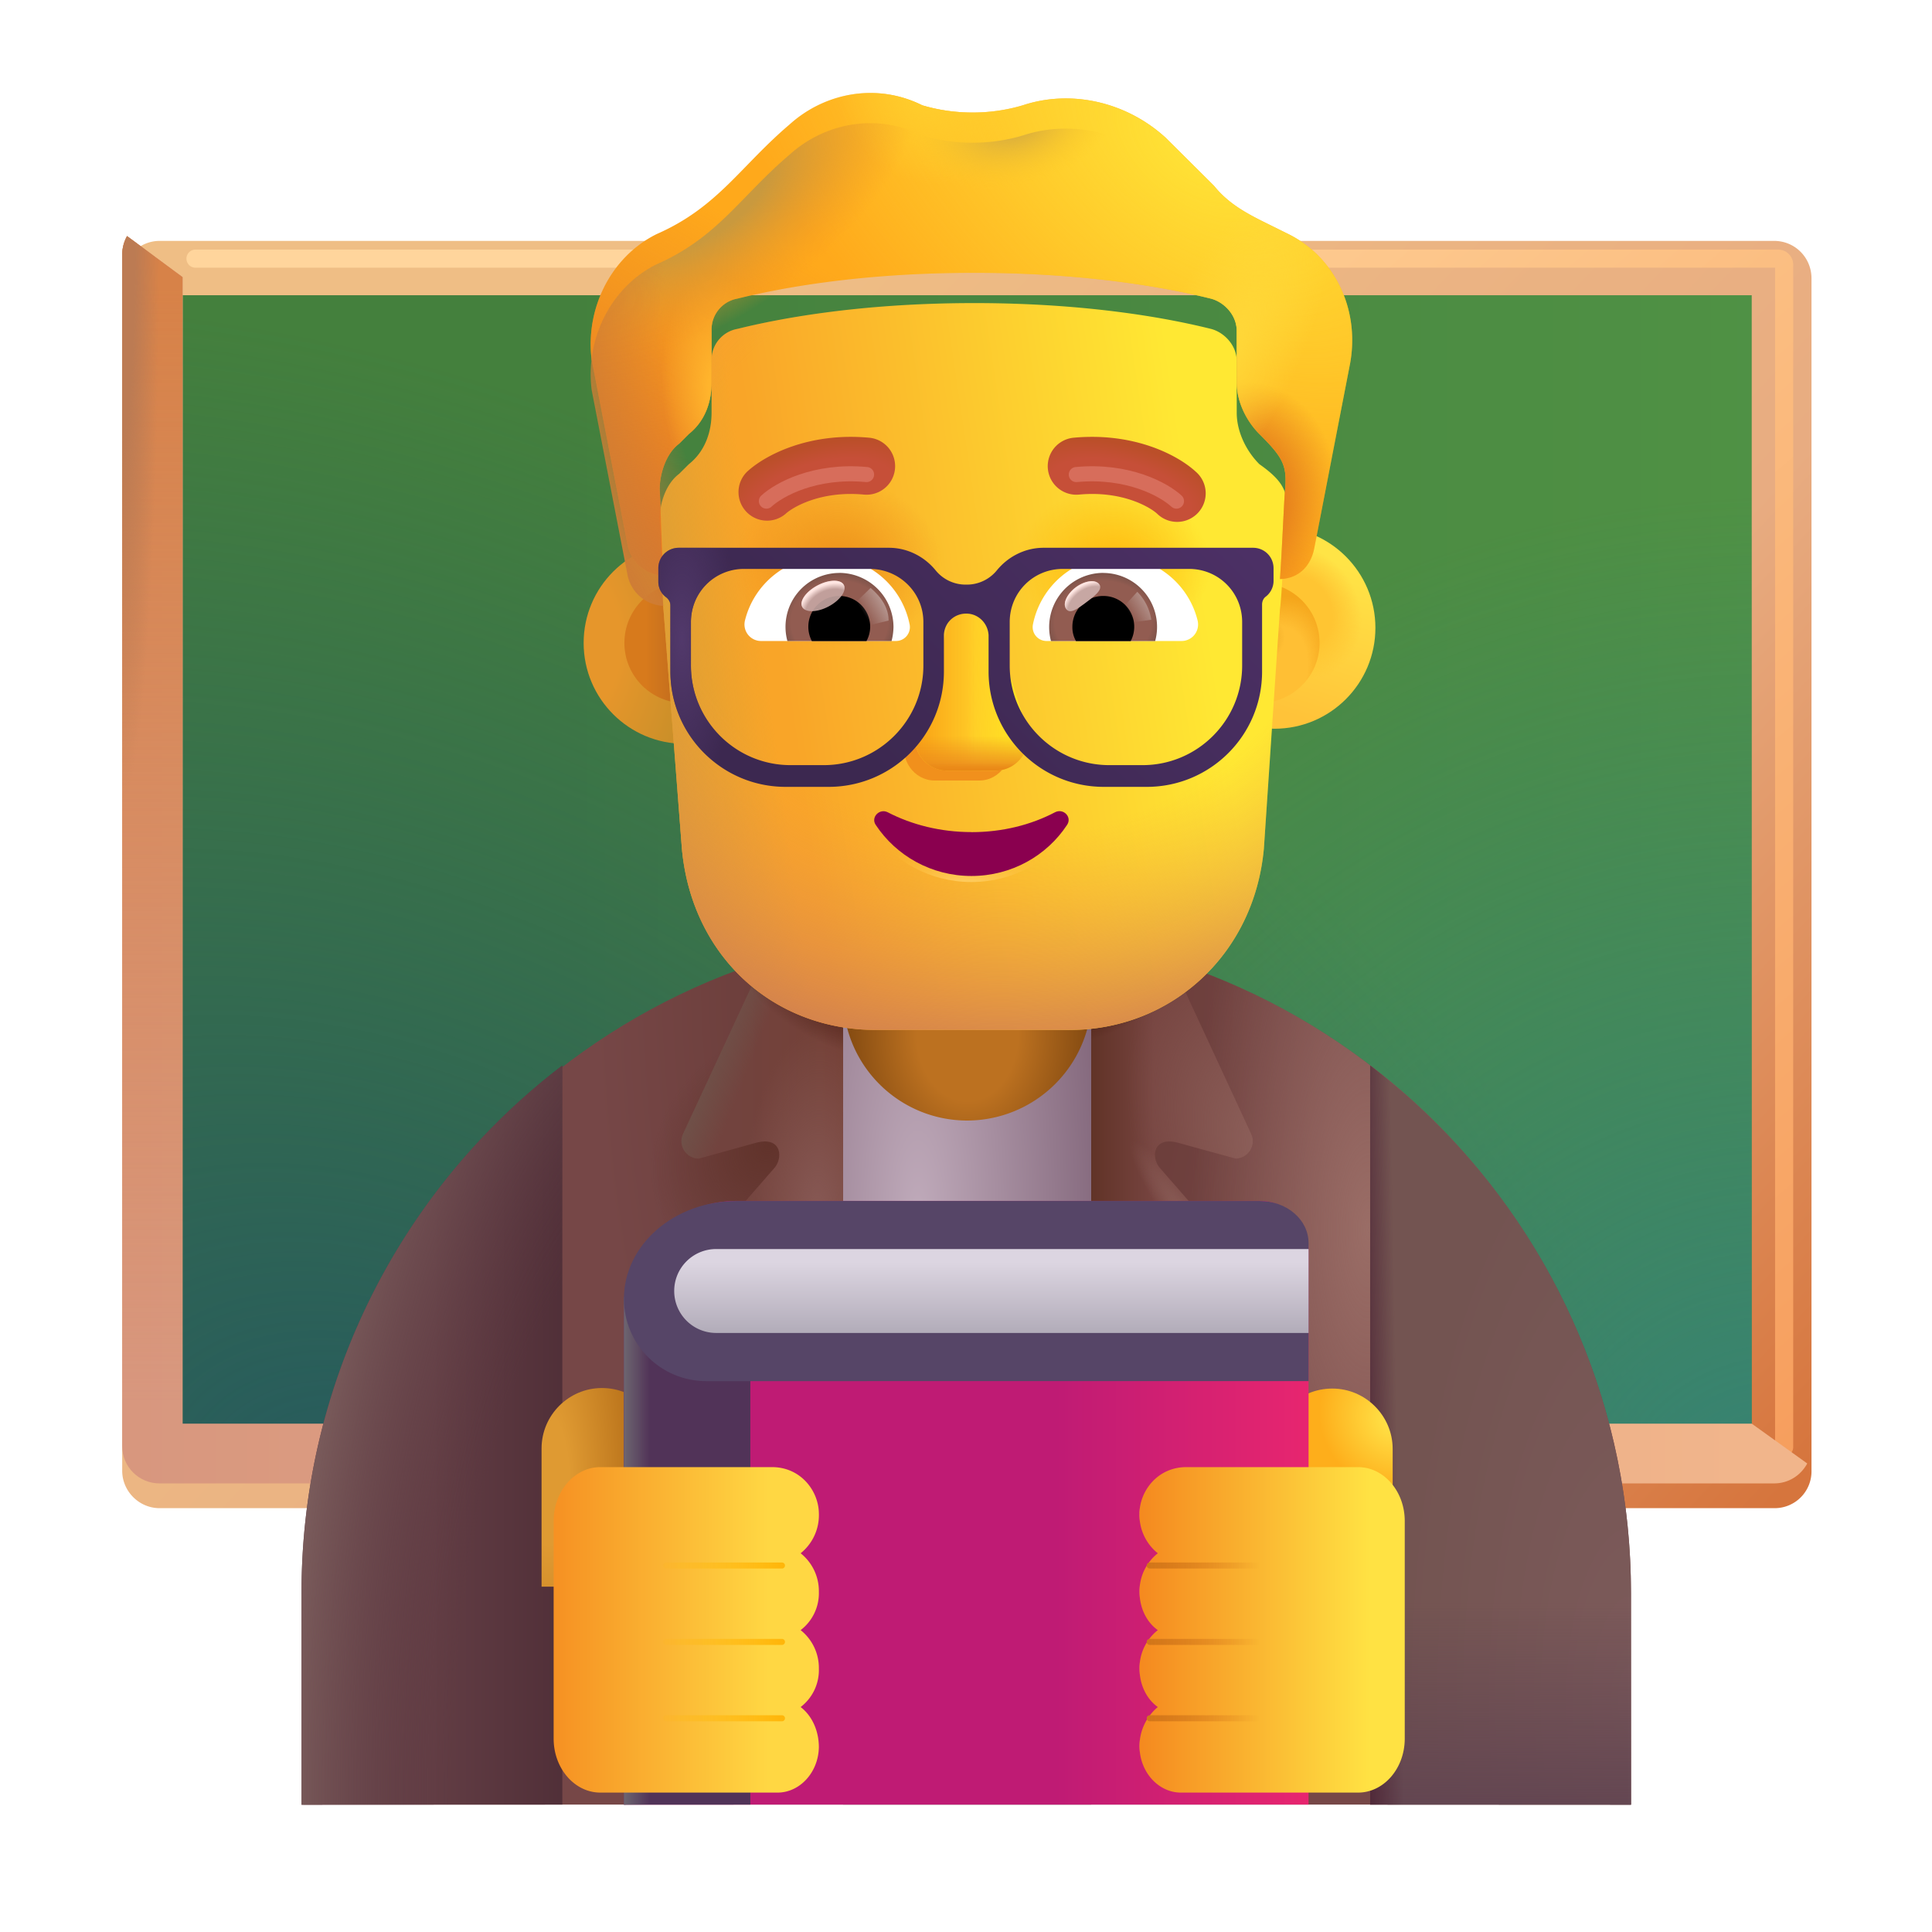 <svg xmlns="http://www.w3.org/2000/svg" fill="none" viewBox="0 0 32 32"><g filter="url(#svg-20fb2c50-ecf0-45a2-ad63-55c4d440ba83-a)"><path fill="url(#svg-d8c16c0f-cabe-4b60-a65b-5a7592ccb528-b)" d="M29.394 24.88H2.644c-.34 0-.62-.28-.62-.62V4.51c0-.34.28-.62.62-.62h26.74c.35 0 .62.28.62.62v19.74a.61.61 0 0 1-.61.63"/></g><path fill="url(#svg-28b6808e-f97a-4fcb-8f52-b03152ac53b6-c)" d="M3.024 23.88V4.89h25.99v18.99z"/><path fill="url(#svg-0854d3f3-c8a4-4a6f-9e97-17bf38f71301-d)" d="M3.024 23.88V4.89h25.99v18.99z"/><path fill="url(#svg-7467547c-d834-422e-b423-d030ab93bbe7-e)" d="M3.024 23.88V4.89h25.99v18.99z"/><g filter="url(#svg-71a9185f-2660-45b4-8dcf-f3085a8378cf-f)"><path stroke="url(#svg-a318cbe7-29bd-4caa-932c-ea30a25dbef7-g)" stroke-linecap="round" stroke-width=".3" d="M3.238 4.284h26.213a.1.1 0 0 1 .1.1v19.585"/></g><g filter="url(#svg-060587df-7356-457c-864f-a839fcc9f566-h)"><path fill="url(#svg-90c20c91-2807-4e7a-8f73-add4235d0da9-i)" d="M29.014 23.88H3.024V4.89l-.92-.68c-.05.09-.08.2-.08.3v19.74c0 .35.28.62.62.62h26.74c.24 0 .44-.13.55-.33z"/><path fill="url(#svg-740f1750-203c-43b3-a8d3-bb9817fd1b02-j)" d="M29.014 23.88H3.024V4.89l-.92-.68c-.05.09-.08.2-.08.3v19.74c0 .35.28.62.62.62h26.74c.24 0 .44-.13.55-.33z"/><path fill="url(#svg-15a41c3b-9750-43e9-803e-ea53274dea0c-k)" d="M29.014 23.88H3.024V4.89l-.92-.68c-.05.09-.08.2-.08.3v19.74c0 .35.28.62.62.62h26.74c.24 0 .44-.13.55-.33z"/></g><path fill="url(#svg-c171daa7-0f89-4de0-b889-c6d0576444b0-l)" d="M16.024 15.39c-6.07 0-11 4.92-11 11v3.5h21.99v-3.5c0-6.08-4.92-11-10.99-11"/><path fill="url(#svg-2de95962-3cad-46a5-80ce-24cf61e6040b-m)" d="M16.024 15.39c-6.07 0-11 4.92-11 11v3.5h21.99v-3.5c0-6.08-4.92-11-10.99-11"/><path fill="url(#svg-5c0f1d5b-e171-4534-8bbc-fe2914679701-n)" d="M16.024 15.39c-6.07 0-11 4.92-11 11v3.5h21.99v-3.5c0-6.08-4.92-11-10.99-11"/><path fill="url(#svg-7c69db11-9d4b-4a88-b67b-36467b32b0c9-o)" d="M22.694 29.89V17.647a10.98 10.98 0 0 1 4.32 8.745v3.5z"/><path fill="url(#svg-bb6af308-7d53-4136-b3a4-2a7663af1238-p)" d="M22.694 29.89V17.647a10.98 10.98 0 0 1 4.32 8.745v3.5z"/><path fill="url(#svg-ce3ffb1b-20a5-40d0-9f1f-28f8a78fb0ca-q)" d="M22.694 29.89V17.647a10.98 10.98 0 0 1 4.32 8.745v3.5z"/><path fill="url(#svg-55aeb101-f3ba-4956-a3d7-5e752b4a4ee5-r)" d="M9.314 29.89V17.647a10.98 10.98 0 0 0-4.32 8.745v3.5z"/><path fill="url(#svg-6be11903-d263-47c4-96ae-5bb0b3a9b777-s)" d="M9.314 29.89V17.647a10.98 10.98 0 0 0-4.32 8.745v3.5z"/><path fill="url(#svg-800ca7b0-6b28-4072-9acd-916e73845a40-t)" d="M18.074 16.71h-4.11v13.18h4.11z"/><g filter="url(#svg-4a145385-bdf0-4ecf-80a1-039531893d8d-u)"><path fill="url(#svg-c1a75445-64d7-4388-b7fe-67bf80c9337f-v)" d="m19.364 15.95 1.36 2.93c.09.19-.05.41-.26.41l-.964-.266c-.422-.106-.436.276-.276.436l1.36 1.56c.26.26.36.65.23 1l-2.74 7.87V15.95z"/><path fill="url(#svg-1704fa0c-3c78-418a-a0bb-12b3f378d6a0-w)" d="m19.364 15.95 1.36 2.93c.09.19-.05.41-.26.41l-.964-.266c-.422-.106-.436.276-.276.436l1.36 1.56c.26.26.36.65.23 1l-2.74 7.87V15.95z"/><path fill="url(#svg-6924a526-381e-423e-877b-be0eb0799d0f-x)" d="m19.364 15.95 1.36 2.93c.09.19-.05.41-.26.41l-.964-.266c-.422-.106-.436.276-.276.436l1.36 1.56c.26.26.36.65.23 1l-2.74 7.87V15.95z"/><path fill="url(#svg-255a2d50-50e4-440e-8a3d-fcac1a6dca24-y)" d="m19.364 15.95 1.36 2.93c.09.19-.05.41-.26.41l-.964-.266c-.422-.106-.436.276-.276.436l1.36 1.56c.26.26.36.65.23 1l-2.74 7.87V15.95z"/></g><g filter="url(#svg-755a521b-9fbf-4fe4-bf9b-d4a4fcf4a2d3-z)"><path fill="url(#svg-313ac908-1a46-4366-9427-ad09a9bd2214-A)" d="m12.674 15.95-1.36 2.93c-.09.19.05.41.26.41l.963-.266c.422-.106.437.276.277.436l-1.36 1.56c-.26.26-.36.65-.23 1l2.74 7.87V15.95z"/><path fill="url(#svg-e5d19323-aed4-4038-9365-408cfca4d34b-B)" d="m12.674 15.95-1.36 2.93c-.09.19.05.41.26.41l.963-.266c.422-.106.437.276.277.436l-1.36 1.56c-.26.26-.36.65-.23 1l2.74 7.87V15.95z"/><path fill="url(#svg-d3991567-bb3c-47d9-ab22-d95405fd56a5-C)" d="m12.674 15.95-1.36 2.93c-.09.19.05.41.26.41l.963-.266c.422-.106.437.276.277.436l-1.36 1.56c-.26.26-.36.65-.23 1l2.74 7.87V15.95z"/><path fill="url(#svg-b9bad0c0-9897-4e3c-ba43-0629bca7d23d-D)" d="m12.674 15.95-1.36 2.93c-.09.19.05.41.26.41l.963-.266c.422-.106.437.276.277.436l-1.36 1.56c-.26.26-.36.65-.23 1l2.74 7.87V15.95z"/></g><path fill="url(#svg-5024fd9f-d676-424a-a831-5bf3123111a6-E)" d="M16.024 18.56c-1.14 0-2.06-.92-2.06-2.06v-2.56c0-1.14.92-2.06 2.06-2.06s2.06.92 2.06 2.06v2.56a2.07 2.07 0 0 1-2.06 2.06"/><path fill="url(#svg-547dc927-c164-453c-9548-067204eab82b-F)" d="M22.067 22.999c.55 0 1 .45 1 1v2.29h-2v-2.29c0-.55.44-1 1-1"/><path fill="url(#svg-011f34d1-93c6-44ac-a152-20ab8a348799-G)" d="M9.97 22.99c-.55 0-1 .45-1 1v2.29h2v-2.29c0-.55-.44-1-1-1"/><path fill="url(#svg-fb920671-0dbc-4b43-8bbe-f750508d3b6f-H)" d="M10.334 21.77v8.12h11.34V20.7c0-.45-.36-.81-.81-.81h-8.64c-1.05-.01-1.89.84-1.89 1.88"/><path fill="#513358" fill-rule="evenodd" d="M12.428 29.89v-8.406h-2.094v8.407z" clip-rule="evenodd"/><path fill="url(#svg-3a440aab-51a5-457b-887d-27ec6add5df2-I)" fill-rule="evenodd" d="M12.428 29.89v-8.406h-2.094v8.407z" clip-rule="evenodd"/><g filter="url(#svg-d74e9e54-217c-4aa5-bb15-ce9e0de5026a-J)"><path fill="url(#svg-8a0d71c3-f6b3-4ecd-aa76-a2421f903338-K)" d="M13.363 25.26a.81.81 0 0 1-.302.667.8.8 0 0 1 .302.637.77.77 0 0 1-.302.636.8.8 0 0 1 .302.637.77.77 0 0 1-.302.637c.187.143.302.39.302.667-.009.421-.32.75-.684.75H9.744c-.427 0-.774-.4-.774-.894v-3.604c0-.493.347-.893.774-.893h2.842c.475 0 .77.39.777.76"/></g><g filter="url(#svg-32c6ea79-0867-4b72-8052-1c37916374d9-L)"><path fill="url(#svg-3b6eaba1-c1c0-4e7c-80f8-c0ff4481033c-M)" d="M18.674 25.26a.81.81 0 0 0 .303.667.8.8 0 0 0-.303.637c0 .267.116.503.303.636a.8.8 0 0 0-.303.637c0 .267.116.503.303.637a.84.84 0 0 0-.303.667c.01.421.32.75.685.75h2.935c.426 0 .773-.4.773-.894v-3.604c0-.493-.347-.893-.773-.893H19.45c-.474 0-.769.39-.777.76"/></g><path fill="url(#svg-bebca715-2efa-4320-acf5-b453f799713f-N)" d="M21.674 22.875V20.59c0-.388-.36-.698-.81-.698h-8.659c-1.041 0-1.871.73-1.871 1.621 0 .753.61 1.363 1.363 1.363z"/><path fill="url(#svg-8ac7af3e-9a99-4a37-b158-9789b83ba808-O)" d="M11.167 21.383c0-.384.311-.695.695-.695h9.812v1.39h-9.812a.695.695 0 0 1-.695-.695"/><g filter="url(#svg-bae5b5f5-8aa0-4996-9a35-bf4e0710e5be-P)"><path stroke="url(#svg-9250f2d4-8a8f-47b4-a917-6ffc46118bac-Q)" stroke-linecap="round" stroke-width=".1" d="M19.043 25.93h1.922"/></g><g filter="url(#svg-e8af9477-d31c-43dd-b5a0-96661246afde-R)"><path stroke="url(#svg-19d4d5ee-9286-4e30-9910-ed79725741d0-S)" stroke-linecap="round" stroke-width=".1" d="M12.952 25.93H11.03"/></g><g filter="url(#svg-86ab18b4-859c-4d59-8726-febce4e3fb05-T)"><path stroke="url(#svg-53200e2b-7618-4a0b-9f59-5b096b740417-U)" stroke-linecap="round" stroke-width=".1" d="M19.043 27.195h1.922"/></g><g filter="url(#svg-5fdc77a9-8ad8-45b7-a3e0-6990e3bc9ea0-V)"><path stroke="url(#svg-950f847a-05bc-4c39-b448-ea3cb7b5879a-W)" stroke-linecap="round" stroke-width=".1" d="M12.952 27.195H11.03"/></g><g filter="url(#svg-cbdf9bb1-ea2a-42b1-ac84-1400c2ef1d50-X)"><path stroke="url(#svg-566ece40-4227-4d18-a000-dfb9b5d6efb9-Y)" stroke-linecap="round" stroke-width=".1" d="M19.043 28.46h1.922"/></g><g filter="url(#svg-d3dc0871-1512-4edf-9308-1bc4d23b5d70-Z)"><path stroke="url(#svg-078d17e6-dd45-491c-9dda-a2fc0b85c923-aa)" stroke-linecap="round" stroke-width=".1" d="M12.952 28.46H11.03"/></g><circle cx="11.338" cy="10.649" r="1.671" fill="url(#svg-a4a40153-0282-4d75-8ddd-c8bfecc2ac34-ab)"/><g filter="url(#svg-67dac508-3a40-4164-903d-a7d39981df3d-ac)"><circle cx="11.338" cy="10.649" r=".996" fill="url(#svg-abcf612e-bc37-4422-83ee-19736aeb3e87-ad)"/></g><g filter="url(#svg-59d65bfc-ca47-4717-a862-83740fccc07b-ae)"><circle cx="20.86" cy="10.649" r="1.671" fill="url(#svg-f0d8e432-267c-499d-a2fa-9ac29776e558-af)"/><circle cx="20.86" cy="10.649" r="1.671" fill="url(#svg-15c724a7-a71b-4c60-8d4a-26c68726cc26-ag)"/></g><g filter="url(#svg-69d8ae09-2966-4f72-8f47-2465bc3fb048-ah)"><circle cx="20.86" cy="10.649" r=".996" fill="#FFBF34"/><circle cx="20.86" cy="10.649" r=".996" fill="url(#svg-fdfcb483-ee7a-47d1-b41b-5b1748dccc9c-ai)"/><circle cx="20.86" cy="10.649" r=".996" fill="url(#svg-88e4d91e-52d9-47ef-96e9-2da0aeed3edf-aj)"/></g><path fill="url(#svg-f82eb0fe-eed7-4922-88ce-eef7b96ab08b-ak)" d="M10.985 10.036a30 30 0 0 1-.058-1.44c0-.267.107-.587.322-.747l.161-.16c.269-.214.376-.534.376-.854V5.98a.52.52 0 0 1 .43-.533c.644-.16 1.986-.427 3.92-.427 1.932 0 3.274.266 3.919.427.214.053.429.267.429.533v.855c0 .32.161.64.376.854.502.352.471.546.43.96-.014.13-.054 1.196-.09 1.442l-.266 3.962c-.16 1.771-1.553 3.006-3.213 3.006h-3.214c-1.714 0-3.053-1.235-3.213-3.006z"/><path fill="url(#svg-f2a0e2a0-cb41-40da-9f9a-4b46e3502d34-al)" d="M10.985 10.036a30 30 0 0 1-.058-1.44c0-.267.107-.587.322-.747l.161-.16c.269-.214.376-.534.376-.854V5.98a.52.52 0 0 1 .43-.533c.644-.16 1.986-.427 3.92-.427 1.932 0 3.274.266 3.919.427.214.053.429.267.429.533v.855c0 .32.161.64.376.854.502.352.471.546.43.96-.014.13-.054 1.196-.09 1.442l-.266 3.962c-.16 1.771-1.553 3.006-3.213 3.006h-3.214c-1.714 0-3.053-1.235-3.213-3.006z"/><path fill="url(#svg-cdc83b56-e788-4837-a3f9-5fb0b524fcfb-am)" d="M10.985 10.036a30 30 0 0 1-.058-1.44c0-.267.107-.587.322-.747l.161-.16c.269-.214.376-.534.376-.854V5.98a.52.52 0 0 1 .43-.533c.644-.16 1.986-.427 3.92-.427 1.932 0 3.274.266 3.919.427.214.053.429.267.429.533v.855c0 .32.161.64.376.854.502.352.471.546.43.96-.014.13-.054 1.196-.09 1.442l-.266 3.962c-.16 1.771-1.553 3.006-3.213 3.006h-3.214c-1.714 0-3.053-1.235-3.213-3.006z"/><path fill="url(#svg-8e0ab376-8a2e-4a4c-a28b-f60500566eff-an)" d="M10.985 10.036a30 30 0 0 1-.058-1.44c0-.267.107-.587.322-.747l.161-.16c.269-.214.376-.534.376-.854V5.98a.52.52 0 0 1 .43-.533c.644-.16 1.986-.427 3.92-.427 1.932 0 3.274.266 3.919.427.214.053.429.267.429.533v.855c0 .32.161.64.376.854.502.352.471.546.43.96-.014.13-.054 1.196-.09 1.442l-.266 3.962c-.16 1.771-1.553 3.006-3.213 3.006h-3.214c-1.714 0-3.053-1.235-3.213-3.006z"/><path fill="url(#svg-07dff3a9-a955-4fbc-bf1c-756cece1d45b-ao)" d="M10.985 10.036a30 30 0 0 1-.058-1.44c0-.267.107-.587.322-.747l.161-.16c.269-.214.376-.534.376-.854V5.98a.52.52 0 0 1 .43-.533c.644-.16 1.986-.427 3.92-.427 1.932 0 3.274.266 3.919.427.214.053.429.267.429.533v.855c0 .32.161.64.376.854.502.352.471.546.43.96-.014.13-.054 1.196-.09 1.442l-.266 3.962c-.16 1.771-1.553 3.006-3.213 3.006h-3.214c-1.714 0-3.053-1.235-3.213-3.006z"/><g filter="url(#svg-aad4417e-4a0f-4b59-bcaf-9528e08da8dd-ap)"><path fill="#FFA91B" d="m20.913 4.166.43.213c.752.374 1.181 1.228 1.02 2.135l-.59 3.043c-.053.315-.26.526-.573.534.036-.504.069-1.317.082-1.446.043-.433-.025-.56-.422-.956-.215-.214-.376-.534-.376-.854V5.98c0-.267-.215-.48-.43-.534-.644-.16-1.986-.427-3.919-.427s-3.275.267-3.92.427a.52.52 0 0 0-.429.534v.854c0 .32-.107.64-.376.854l-.16.16c-.216.16-.324.495-.324.762.014.155.035 1.052.06 1.425a.634.634 0 0 1-.596-.532L9.8 6.461c-.108-.854.322-1.708 1.073-2.082 1.015-.445 1.385-1.12 2.202-1.815.59-.534 1.45-.694 2.2-.32.538.16 1.128.16 1.665 0 .806-.267 1.718-.054 2.363.534l.805.8c.215.267.483.427.805.588"/><path fill="url(#svg-8eb9490c-8b59-4435-9dc1-aef0e14bdd47-aq)" d="m20.913 4.166.43.213c.752.374 1.181 1.228 1.02 2.135l-.59 3.043c-.053.315-.26.526-.573.534.036-.504.069-1.317.082-1.446.043-.433-.025-.56-.422-.956-.215-.214-.376-.534-.376-.854V5.98c0-.267-.215-.48-.43-.534-.644-.16-1.986-.427-3.919-.427s-3.275.267-3.92.427a.52.52 0 0 0-.429.534v.854c0 .32-.107.64-.376.854l-.16.16c-.216.16-.324.495-.324.762.014.155.035 1.052.06 1.425a.634.634 0 0 1-.596-.532L9.8 6.461c-.108-.854.322-1.708 1.073-2.082 1.015-.445 1.385-1.12 2.202-1.815.59-.534 1.45-.694 2.2-.32.538.16 1.128.16 1.665 0 .806-.267 1.718-.054 2.363.534l.805.8c.215.267.483.427.805.588"/><path fill="url(#svg-8a385faa-fcb7-4fd0-b5b8-bc9df2e29ddf-ar)" d="m20.913 4.166.43.213c.752.374 1.181 1.228 1.02 2.135l-.59 3.043c-.053.315-.26.526-.573.534.036-.504.069-1.317.082-1.446.043-.433-.025-.56-.422-.956-.215-.214-.376-.534-.376-.854V5.98c0-.267-.215-.48-.43-.534-.644-.16-1.986-.427-3.919-.427s-3.275.267-3.92.427a.52.52 0 0 0-.429.534v.854c0 .32-.107.64-.376.854l-.16.16c-.216.16-.324.495-.324.762.014.155.035 1.052.06 1.425a.634.634 0 0 1-.596-.532L9.8 6.461c-.108-.854.322-1.708 1.073-2.082 1.015-.445 1.385-1.12 2.202-1.815.59-.534 1.45-.694 2.2-.32.538.16 1.128.16 1.665 0 .806-.267 1.718-.054 2.363.534l.805.8c.215.267.483.427.805.588"/><path fill="url(#svg-ad7574c1-5f91-4ad9-8e8a-987a296ef9ee-as)" d="m20.913 4.166.43.213c.752.374 1.181 1.228 1.02 2.135l-.59 3.043c-.053.315-.26.526-.573.534.036-.504.069-1.317.082-1.446.043-.433-.025-.56-.422-.956-.215-.214-.376-.534-.376-.854V5.98c0-.267-.215-.48-.43-.534-.644-.16-1.986-.427-3.919-.427s-3.275.267-3.92.427a.52.52 0 0 0-.429.534v.854c0 .32-.107.64-.376.854l-.16.16c-.216.16-.324.495-.324.762.014.155.035 1.052.06 1.425a.634.634 0 0 1-.596-.532L9.8 6.461c-.108-.854.322-1.708 1.073-2.082 1.015-.445 1.385-1.12 2.202-1.815.59-.534 1.45-.694 2.2-.32.538.16 1.128.16 1.665 0 .806-.267 1.718-.054 2.363.534l.805.8c.215.267.483.427.805.588"/><path fill="url(#svg-c2480433-c9c3-4d90-ad01-14c9313b4226-at)" d="m20.913 4.166.43.213c.752.374 1.181 1.228 1.02 2.135l-.59 3.043c-.053.315-.26.526-.573.534.036-.504.069-1.317.082-1.446.043-.433-.025-.56-.422-.956-.215-.214-.376-.534-.376-.854V5.98c0-.267-.215-.48-.43-.534-.644-.16-1.986-.427-3.919-.427s-3.275.267-3.92.427a.52.52 0 0 0-.429.534v.854c0 .32-.107.64-.376.854l-.16.16c-.216.16-.324.495-.324.762.014.155.035 1.052.06 1.425a.634.634 0 0 1-.596-.532L9.8 6.461c-.108-.854.322-1.708 1.073-2.082 1.015-.445 1.385-1.12 2.202-1.815.59-.534 1.45-.694 2.2-.32.538.16 1.128.16 1.665 0 .806-.267 1.718-.054 2.363.534l.805.8c.215.267.483.427.805.588"/><path fill="url(#svg-cb04e38e-246d-44b6-8831-c55b81904111-au)" d="m20.913 4.166.43.213c.752.374 1.181 1.228 1.02 2.135l-.59 3.043c-.053.315-.26.526-.573.534.036-.504.069-1.317.082-1.446.043-.433-.025-.56-.422-.956-.215-.214-.376-.534-.376-.854V5.98c0-.267-.215-.48-.43-.534-.644-.16-1.986-.427-3.919-.427s-3.275.267-3.92.427a.52.52 0 0 0-.429.534v.854c0 .32-.107.64-.376.854l-.16.16c-.216.16-.324.495-.324.762.014.155.035 1.052.06 1.425a.634.634 0 0 1-.596-.532L9.8 6.461c-.108-.854.322-1.708 1.073-2.082 1.015-.445 1.385-1.12 2.202-1.815.59-.534 1.45-.694 2.2-.32.538.16 1.128.16 1.665 0 .806-.267 1.718-.054 2.363.534l.805.8c.215.267.483.427.805.588"/><path fill="url(#svg-f734f8e4-b02d-4dd6-8d7d-b2c3f0a033e7-av)" d="m20.913 4.166.43.213c.752.374 1.181 1.228 1.02 2.135l-.59 3.043c-.053.315-.26.526-.573.534.036-.504.069-1.317.082-1.446.043-.433-.025-.56-.422-.956-.215-.214-.376-.534-.376-.854V5.98c0-.267-.215-.48-.43-.534-.644-.16-1.986-.427-3.919-.427s-3.275.267-3.92.427a.52.52 0 0 0-.429.534v.854c0 .32-.107.64-.376.854l-.16.16c-.216.16-.324.495-.324.762.014.155.035 1.052.06 1.425a.634.634 0 0 1-.596-.532L9.8 6.461c-.108-.854.322-1.708 1.073-2.082 1.015-.445 1.385-1.12 2.202-1.815.59-.534 1.45-.694 2.2-.32.538.16 1.128.16 1.665 0 .806-.267 1.718-.054 2.363.534l.805.8c.215.267.483.427.805.588"/></g><path fill="url(#svg-68728c7c-2568-4bb4-921d-78d77a458eca-aw)" d="m20.913 4.166.43.213c.752.374 1.181 1.228 1.02 2.135l-.59 3.043c-.053.315-.26.526-.573.534.036-.504.069-1.317.082-1.446.043-.433-.025-.56-.422-.956-.215-.214-.376-.534-.376-.854V5.98c0-.267-.215-.48-.43-.534-.644-.16-1.986-.427-3.919-.427s-3.275.267-3.92.427a.52.52 0 0 0-.429.534v.854c0 .32-.107.64-.376.854l-.16.16c-.216.16-.324.495-.324.762.014.155.035 1.052.06 1.425a.634.634 0 0 1-.596-.532L9.8 6.461c-.108-.854.322-1.708 1.073-2.082 1.015-.445 1.385-1.12 2.202-1.815.59-.534 1.45-.694 2.2-.32.538.16 1.128.16 1.665 0 .806-.267 1.718-.054 2.363.534l.805.8c.215.267.483.427.805.588"/><path fill="url(#svg-13cc2b1a-b822-4379-ad07-9d0904dadf78-ax)" d="m20.913 4.166.43.213c.752.374 1.181 1.228 1.02 2.135l-.59 3.043c-.053.315-.26.526-.573.534.036-.504.069-1.317.082-1.446.043-.433-.025-.56-.422-.956-.215-.214-.376-.534-.376-.854V5.98c0-.267-.215-.48-.43-.534-.644-.16-1.986-.427-3.919-.427s-3.275.267-3.92.427a.52.52 0 0 0-.429.534v.854c0 .32-.107.64-.376.854l-.16.16c-.216.16-.324.495-.324.762.014.155.035 1.052.06 1.425a.634.634 0 0 1-.596-.532L9.8 6.461c-.108-.854.322-1.708 1.073-2.082 1.015-.445 1.385-1.12 2.202-1.815.59-.534 1.45-.694 2.2-.32.538.16 1.128.16 1.665 0 .806-.267 1.718-.054 2.363.534l.805.8c.215.267.483.427.805.588"/><path fill="url(#svg-c610921d-6ffd-4165-8c83-7efa0727f81f-ay)" d="m20.913 4.166.43.213c.752.374 1.181 1.228 1.02 2.135l-.59 3.043c-.053.315-.26.526-.573.534.036-.504.069-1.317.082-1.446.043-.433-.025-.56-.422-.956-.215-.214-.376-.534-.376-.854V5.98c0-.267-.215-.48-.43-.534-.644-.16-1.986-.427-3.919-.427s-3.275.267-3.92.427a.52.52 0 0 0-.429.534v.854c0 .32-.107.64-.376.854l-.16.16c-.216.16-.324.495-.324.762.014.155.035 1.052.06 1.425a.634.634 0 0 1-.596-.532L9.8 6.461c-.108-.854.322-1.708 1.073-2.082 1.015-.445 1.385-1.12 2.202-1.815.59-.534 1.45-.694 2.2-.32.538.16 1.128.16 1.665 0 .806-.267 1.718-.054 2.363.534l.805.8c.215.267.483.427.805.588"/><g filter="url(#svg-ba9dd405-e93d-4b62-a62d-93ae285a7a25-az)"><path fill="#F1901C" d="m15.814 10.527-.82 1.701c-.102.35.142.7.488.7h.738c.346 0 .59-.355.488-.7l-.498-1.701c-.107-.377-.284-.377-.396 0"/></g><g filter="url(#svg-b9b5d1f7-43a8-4f07-9f88-32d5cb2114f7-aA)"><path fill="#FFCC28" d="m15.708 10.364-.532 1.7a.54.54 0 0 0 .52.7h.787c.37 0 .63-.354.521-.7l-.531-1.7c-.114-.377-.646-.377-.765 0"/><path fill="url(#svg-2a20c6ee-a874-43fd-adf3-def4ade5edd5-aB)" d="m15.708 10.364-.532 1.7a.54.54 0 0 0 .52.7h.787c.37 0 .63-.354.521-.7l-.531-1.7c-.114-.377-.646-.377-.765 0"/><path fill="url(#svg-a5043caa-2c6e-443b-bbbb-4ed933d721b7-aC)" d="m15.708 10.364-.532 1.7a.54.54 0 0 0 .52.7h.787c.37 0 .63-.354.521-.7l-.531-1.7c-.114-.377-.646-.377-.765 0"/><path fill="url(#svg-d1db4c5d-d66e-472d-bbd4-bdcd544d74d3-aD)" d="m15.708 10.364-.532 1.7a.54.54 0 0 0 .52.7h.787c.37 0 .63-.354.521-.7l-.531-1.7c-.114-.377-.646-.377-.765 0"/></g><path fill="url(#svg-3a0a3980-9964-4598-8547-7a7bbd746a00-aE)" d="m15.708 10.364-.532 1.7a.54.54 0 0 0 .52.7h.787c.37 0 .63-.354.521-.7l-.531-1.7c-.114-.377-.646-.377-.765 0"/><g filter="url(#svg-341262a4-6d1c-43b7-8bd9-c6a42609109a-aF)"><path stroke="url(#svg-fd856ce3-26ac-4b82-91d2-0fa90f2194de-aG)" stroke-width=".2" d="M16.09 13.782c-.508 0-.985-.12-1.386-.328-.138-.07-.285.084-.199.209.336.508.92.846 1.585.846s1.25-.338 1.584-.846c.087-.13-.06-.28-.198-.21-.4.21-.873.33-1.386.33Z"/></g><path fill="#8A004F" d="M16.09 13.782c-.508 0-.985-.12-1.386-.328-.138-.07-.285.084-.199.209.336.508.92.846 1.585.846s1.25-.338 1.584-.846c.087-.13-.06-.28-.198-.21-.4.21-.873.33-1.386.33"/><path fill="#fff" d="M18.48 9.217c.654 0 1.206.45 1.356 1.06a.274.274 0 0 1-.268.34h-2.233a.23.23 0 0 1-.227-.271 1.4 1.4 0 0 1 1.372-1.129"/><path fill="url(#svg-c79823ea-1af6-4b1c-b4f8-a5c248908cba-aH)" d="M18.273 9.49a.893.893 0 0 1 .86 1.128h-1.725a.897.897 0 0 1 .865-1.129"/><path fill="#000" d="M17.762 10.382a.51.51 0 0 1 .511-.511.51.51 0 0 1 .455.747h-.906a.46.46 0 0 1-.06-.236"/><g filter="url(#svg-67f57ab2-b310-478b-9523-70af5ceb06b2-aI)"><path fill="#C7A7A3" d="M18.207 9.678c.064.085-.07.19-.22.302-.151.113-.264.193-.327.108-.064-.085.007-.246.158-.36.151-.112.326-.135.39-.05"/><path fill="url(#svg-53fce6e2-d5a9-40c6-8347-49364f895cda-aJ)" d="M18.207 9.678c.064.085-.07.19-.22.302-.151.113-.264.193-.327.108-.064-.085.007-.246.158-.36.151-.112.326-.135.39-.05"/></g><g filter="url(#svg-543d390a-f243-46d1-a42a-f3007b8499c9-aK)"><path fill="url(#svg-63971c2f-5b79-4432-91da-a551fb1aae3a-aL)" d="M19.069 10.265a.84.84 0 0 0-.232-.463l-.26.285.117.229z"/></g><path fill="#fff" d="M13.695 9.217c-.654 0-1.206.45-1.356 1.06a.274.274 0 0 0 .268.34h2.233a.23.23 0 0 0 .227-.271 1.4 1.4 0 0 0-1.372-1.129"/><path fill="url(#svg-b05acb28-151e-4b65-804f-4b386cb242ce-aM)" d="M13.902 9.49a.893.893 0 0 0-.86 1.128h1.725a1 1 0 0 0 .032-.236.9.9 0 0 0-.897-.893"/><path fill="#000" d="M14.413 10.382a.51.51 0 0 0-.511-.511.51.51 0 0 0-.455.747h.905a.5.5 0 0 0 .061-.236"/><g filter="url(#svg-af6ffe7b-f413-454f-ab70-30628eee1cb1-aN)"><path fill="url(#svg-40280e72-08c5-4385-95f5-3f98dec421db-aO)" d="M14.718 10.278c0-.29-.235-.482-.298-.54l-.289.28.178.361z"/></g><g filter="url(#svg-df0f3724-4747-46e0-a05a-02fa06a7d57c-aP)" transform="rotate(-27.914 13.632 9.871)"><ellipse cx="13.632" cy="9.871" fill="#C7A7A3" fill-opacity=".9" rx=".39" ry=".197"/><ellipse cx="13.632" cy="9.871" fill="url(#svg-8bb2dffe-c7db-4d3b-a87b-2b090fddd29f-aQ)" rx=".39" ry=".197"/></g><g filter="url(#svg-e5c596c3-e883-4f52-b00b-28164117c661-aR)"><path fill="url(#svg-d214204d-5b9d-4de3-a94e-f16e64500776-aS)" fill-rule="evenodd" d="M17.872 8.442c.72-.068 1.182.213 1.294.317a.473.473 0 1 0 .64-.696c-.306-.282-1.032-.655-2.023-.563a.473.473 0 1 0 .088.942" clip-rule="evenodd"/></g><g filter="url(#svg-32a7d6d3-07d3-4f1c-8c20-1b2427fa680d-aT)"><path stroke="#D76D5B" stroke-linecap="round" stroke-width=".25" d="M19.486 8.3c-.209-.192-.803-.52-1.659-.44"/></g><g filter="url(#svg-c7534917-60c1-4009-b922-ce6cea2d5367-aU)"><path fill="url(#svg-a1653ac7-34f9-45cf-b7e9-a4dba6d59fbb-aV)" fill-rule="evenodd" d="M14.309 8.442c-.72-.068-1.183.213-1.295.317a.473.473 0 0 1-.64-.696c.306-.282 1.032-.655 2.023-.563a.473.473 0 1 1-.088.942" clip-rule="evenodd"/></g><g filter="url(#svg-f01e0517-a580-498b-ae08-bebcbe031ed8-aW)"><path stroke="#D76D5B" stroke-linecap="round" stroke-width=".25" d="M12.694 8.3c.209-.192.803-.52 1.659-.44"/></g><g filter="url(#svg-63f42c39-9f75-4fdd-ba7c-bf74820c6932-aX)"><path fill="url(#svg-b4fc5c15-e3b6-4c4b-acd3-b76a6bd03c21-aY)" d="M20.854 8.873h-3.47c-.3 0-.58.14-.77.37a.64.64 0 0 1-.51.24.64.64 0 0 1-.51-.24c-.19-.23-.47-.37-.77-.37h-3.48c-.19 0-.34.15-.34.34v.22c0 .11.05.2.13.26.04.03.07.08.07.13v1.1c0 1.05.85 1.91 1.91 1.91h.71c1.05 0 1.91-.85 1.91-1.91v-.61c.01-.2.17-.35.37-.35s.36.16.37.36v.6c0 1.05.85 1.91 1.91 1.91h.71c1.05 0 1.91-.85 1.91-1.91v-1.11c0-.05.02-.1.06-.13.08-.06.13-.16.13-.26v-.21c0-.19-.15-.34-.34-.34m-5.46 1.95c0 .91-.74 1.65-1.65 1.65h-.55c-.91 0-1.65-.74-1.65-1.65v-.72c0-.49.39-.88.88-.88h2.08c.49 0 .89.39.89.88zm5.28 0c0 .91-.74 1.65-1.65 1.65h-.55c-.91 0-1.65-.74-1.65-1.65v-.72c0-.49.39-.88.88-.88h2.09c.49 0 .88.39.88.88z"/><path fill="url(#svg-927a5f57-8e25-4147-afac-39729eb5e588-aZ)" d="M20.854 8.873h-3.47c-.3 0-.58.14-.77.37a.64.64 0 0 1-.51.24.64.64 0 0 1-.51-.24c-.19-.23-.47-.37-.77-.37h-3.48c-.19 0-.34.15-.34.34v.22c0 .11.05.2.13.26.04.03.07.08.07.13v1.1c0 1.05.85 1.91 1.91 1.91h.71c1.05 0 1.91-.85 1.91-1.91v-.61c.01-.2.17-.35.37-.35s.36.16.37.36v.6c0 1.05.85 1.91 1.91 1.91h.71c1.05 0 1.91-.85 1.91-1.91v-1.11c0-.05.02-.1.06-.13.08-.06.13-.16.13-.26v-.21c0-.19-.15-.34-.34-.34m-5.46 1.95c0 .91-.74 1.65-1.65 1.65h-.55c-.91 0-1.65-.74-1.65-1.65v-.72c0-.49.39-.88.88-.88h2.08c.49 0 .89.39.89.88zm5.28 0c0 .91-.74 1.65-1.65 1.65h-.55c-.91 0-1.65-.74-1.65-1.65v-.72c0-.49.39-.88.88-.88h2.09c.49 0 .88.39.88.88z"/></g><defs><radialGradient id="svg-0854d3f3-c8a4-4a6f-9e97-17bf38f71301-d" cx="0" cy="0" r="1" gradientTransform="rotate(-56.746 26.952 6.835)scale(18.236 24.959)" gradientUnits="userSpaceOnUse"><stop stop-color="#25585F"/><stop offset="1" stop-color="#25585F" stop-opacity="0"/></radialGradient><radialGradient id="svg-7467547c-d834-422e-b423-d030ab93bbe7-e" cx="0" cy="0" r="1" gradientTransform="matrix(-10 -14.062 13.91 -9.891 29.582 25.375)" gradientUnits="userSpaceOnUse"><stop stop-color="#358175"/><stop offset="1" stop-color="#358175" stop-opacity="0"/></radialGradient><radialGradient id="svg-15a41c3b-9750-43e9-803e-ea53274dea0c-k" cx="0" cy="0" r="1" gradientTransform="matrix(0 9.311 -.618 0 2.024 4.21)" gradientUnits="userSpaceOnUse"><stop offset=".355" stop-color="#BC7B53"/><stop offset="1" stop-color="#BC7B53" stop-opacity="0"/></radialGradient><radialGradient id="svg-c171daa7-0f89-4de0-b889-c6d0576444b0-l" cx="0" cy="0" r="1" gradientTransform="matrix(0 14.047 -6.219 0 16.02 15.844)" gradientUnits="userSpaceOnUse"><stop stop-color="#61342D"/><stop offset="1" stop-color="#764747"/></radialGradient><radialGradient id="svg-2de95962-3cad-46a5-80ce-24cf61e6040b-m" cx="0" cy="0" r="1" gradientTransform="matrix(0 8.375 -2.938 0 22.676 20.375)" gradientUnits="userSpaceOnUse"><stop stop-color="#9A6D66"/><stop offset="1" stop-color="#9A6D66" stop-opacity="0"/></radialGradient><radialGradient id="svg-5c0f1d5b-e171-4534-8bbc-fe2914679701-n" cx="0" cy="0" r="1" gradientTransform="matrix(-1.531 1.531 -1.234 -1.234 12.738 18.969)" gradientUnits="userSpaceOnUse"><stop stop-color="#61332B"/><stop offset="1" stop-color="#61332B" stop-opacity="0"/></radialGradient><radialGradient id="svg-7c69db11-9d4b-4a88-b67b-36467b32b0c9-o" cx="0" cy="0" r="1" gradientTransform="matrix(0 -10.188 3.851 0 27.014 28.125)" gradientUnits="userSpaceOnUse"><stop stop-color="#7C5A5A"/><stop offset="1" stop-color="#735451"/></radialGradient><radialGradient id="svg-6be11903-d263-47c4-96ae-5bb0b3a9b777-s" cx="0" cy="0" r="1" gradientTransform="matrix(-6.921 0 0 -17.281 11.478 29.674)" gradientUnits="userSpaceOnUse"><stop offset=".576" stop-color="#5D3841" stop-opacity="0"/><stop offset="1" stop-color="#7F6260"/></radialGradient><radialGradient id="svg-800ca7b0-6b28-4072-9acd-916e73845a40-t" cx="0" cy="0" r="1" gradientTransform="matrix(3.594 0 0 11.797 15.207 20.188)" gradientUnits="userSpaceOnUse"><stop stop-color="#BFAABA"/><stop offset="1" stop-color="#7A5D72"/></radialGradient><radialGradient id="svg-1704fa0c-3c78-418a-a0bb-12b3f378d6a0-w" cx="0" cy="0" r="1" gradientTransform="matrix(-1.594 -3.384 2.047 -.964 21.25 19.335)" gradientUnits="userSpaceOnUse"><stop stop-color="#90645E"/><stop offset="1" stop-color="#90645E" stop-opacity="0"/></radialGradient><radialGradient id="svg-6924a526-381e-423e-877b-be0eb0799d0f-x" cx="0" cy="0" r="1" gradientTransform="rotate(-125.283 15.109 5.077)scale(1.637 .298)" gradientUnits="userSpaceOnUse"><stop stop-color="#8A5D57"/><stop offset="1" stop-color="#8A5D57" stop-opacity="0"/></radialGradient><radialGradient id="svg-255a2d50-50e4-440e-8a3d-fcac1a6dca24-y" cx="0" cy="0" r="1" gradientTransform="rotate(69.677 -2.759 21.1)scale(.95 1.778)" gradientUnits="userSpaceOnUse"><stop offset=".359" stop-color="#481E13"/><stop offset="1" stop-color="#4A1D14" stop-opacity="0"/></radialGradient><radialGradient id="svg-e5d19323-aed4-4038-9365-408cfca4d34b-B" cx="0" cy="0" r="1" gradientTransform="matrix(.062 -3.125 1.262 .025 13.535 20.25)" gradientUnits="userSpaceOnUse"><stop stop-color="#875955"/><stop offset="1" stop-color="#875955" stop-opacity="0"/></radialGradient><radialGradient id="svg-b9bad0c0-9897-4e3c-ba43-0629bca7d23d-D" cx="0" cy="0" r="1" gradientTransform="matrix(-.469 1 -1.872 -.877 14.05 16.36)" gradientUnits="userSpaceOnUse"><stop offset=".219" stop-color="#481E13"/><stop offset="1" stop-color="#4A1D14" stop-opacity="0"/></radialGradient><radialGradient id="svg-5024fd9f-d676-424a-a831-5bf3123111a6-E" cx="0" cy="0" r="1" gradientTransform="matrix(0 3.344 -2.52 0 16.024 17.125)" gradientUnits="userSpaceOnUse"><stop offset=".333" stop-color="#BC7120"/><stop offset="1" stop-color="#6C3A0B"/></radialGradient><radialGradient id="svg-547dc927-c164-453c-9548-067204eab82b-F" cx="0" cy="0" r="1" gradientTransform="matrix(-1 1 -1.118 -1.118 23.067 23.523)" gradientUnits="userSpaceOnUse"><stop stop-color="#FFE549"/><stop offset=".814" stop-color="#FEAE1B"/></radialGradient><radialGradient id="svg-011f34d1-93c6-44ac-a152-20ab8a348799-G" cx="0" cy="0" r="1" gradientTransform="matrix(1.593 0 0 4.993 9.082 24.516)" gradientUnits="userSpaceOnUse"><stop offset=".213" stop-color="#DF9A32"/><stop offset="1" stop-color="#B36C17"/></radialGradient><radialGradient id="svg-a4a40153-0282-4d75-8ddd-c8bfecc2ac34-ab" cx="0" cy="0" r="1" gradientTransform="matrix(1.757 0 0 3.074 9.667 10.65)" gradientUnits="userSpaceOnUse"><stop offset=".351" stop-color="#E6962B"/><stop offset="1" stop-color="#CA8F29"/></radialGradient><radialGradient id="svg-15c724a7-a71b-4c60-8d4a-26c68726cc26-ag" cx="0" cy="0" r="1" gradientTransform="matrix(.827 -.603 .688 .944 21.232 10.384)" gradientUnits="userSpaceOnUse"><stop offset=".543" stop-color="#FFC532"/><stop offset="1" stop-color="#FFC532" stop-opacity="0"/></radialGradient><radialGradient id="svg-fdfcb483-ee7a-47d1-b41b-5b1748dccc9c-ai" cx="0" cy="0" r="1" gradientTransform="matrix(.822 -1.512 .885 .481 20.819 11.471)" gradientUnits="userSpaceOnUse"><stop offset=".69" stop-color="#F4A51A" stop-opacity="0"/><stop offset="1" stop-color="#F4A51A"/></radialGradient><radialGradient id="svg-88e4d91e-52d9-47ef-96e9-2da0aeed3edf-aj" cx="0" cy="0" r="1" gradientTransform="matrix(.26 .257 -.331 .335 20.86 10.65)" gradientUnits="userSpaceOnUse"><stop stop-color="#E59B1F"/><stop offset="1" stop-color="#E59B1F" stop-opacity="0"/></radialGradient><radialGradient id="svg-cdc83b56-e788-4837-a3f9-5fb0b524fcfb-am" cx="0" cy="0" r="1" gradientTransform="matrix(0 8.594 -9.812 0 16.581 9.057)" gradientUnits="userSpaceOnUse"><stop offset=".56" stop-color="#F49A3E" stop-opacity="0"/><stop offset="1" stop-color="#D07F50"/></radialGradient><radialGradient id="svg-8e0ab376-8a2e-4a4c-a28b-f60500566eff-an" cx="0" cy="0" r="1" gradientTransform="matrix(0 -1.308 1.61 0 18.438 9.377)" gradientUnits="userSpaceOnUse"><stop stop-color="#FFBA0D"/><stop offset="1" stop-color="#FFBA0D" stop-opacity="0"/></radialGradient><radialGradient id="svg-07dff3a9-a955-4fbc-bf1c-756cece1d45b-ao" cx="0" cy="0" r="1" gradientTransform="matrix(0 -1.392 1.731 0 13.876 9.343)" gradientUnits="userSpaceOnUse"><stop stop-color="#EE911A"/><stop offset="1" stop-color="#EE911A" stop-opacity="0"/></radialGradient><radialGradient id="svg-8eb9490c-8b59-4435-9dc1-aef0e14bdd47-aq" cx="0" cy="0" r="1" gradientTransform="matrix(-3.44 4.434 -7.54 -5.85 19.786 2.93)" gradientUnits="userSpaceOnUse"><stop stop-color="#FFE336"/><stop offset="1" stop-color="#FFE336" stop-opacity="0"/></radialGradient><radialGradient id="svg-ad7574c1-5f91-4ad9-8e8a-987a296ef9ee-as" cx="0" cy="0" r="1" gradientTransform="rotate(-95.29 9.17 -1.943)scale(2.003 .984)" gradientUnits="userSpaceOnUse"><stop offset=".222" stop-color="#FFB42C"/><stop offset="1" stop-color="#FFB42C" stop-opacity="0"/></radialGradient><radialGradient id="svg-c2480433-c9c3-4d90-ad01-14c9313b4226-at" cx="0" cy="0" r="1" gradientTransform="matrix(.86 -1.968 1.605 .701 20.32 8.91)" gradientUnits="userSpaceOnUse"><stop offset=".479" stop-color="#E57D1C"/><stop offset="1" stop-color="#E57D1C" stop-opacity="0"/></radialGradient><radialGradient id="svg-cb04e38e-246d-44b6-8831-c55b81904111-au" cx="0" cy="0" r="1" gradientTransform="matrix(.994 1.233 -1.089 .877 15.314 2.04)" gradientUnits="userSpaceOnUse"><stop stop-color="#FFCE2C"/><stop offset="1" stop-color="#FFCE2C" stop-opacity="0"/></radialGradient><radialGradient id="svg-f734f8e4-b02d-4dd6-8d7d-b2c3f0a033e7-av" cx="0" cy="0" r="1" gradientTransform="matrix(1.452 -3.039 1.05 .502 20.283 6.426)" gradientUnits="userSpaceOnUse"><stop stop-color="#FFD93A"/><stop offset="1" stop-color="#FFD93A" stop-opacity="0"/></radialGradient><radialGradient id="svg-68728c7c-2568-4bb4-921d-78d77a458eca-aw" cx="0" cy="0" r="1" gradientTransform="matrix(.261 1.016 -1.67 .43 16.785 2.04)" gradientUnits="userSpaceOnUse"><stop offset=".208" stop-color="#DDB13B"/><stop offset="1" stop-color="#FFC926" stop-opacity="0"/></radialGradient><radialGradient id="svg-13cc2b1a-b822-4379-ad07-9d0904dadf78-ax" cx="0" cy="0" r="1" gradientTransform="rotate(55.305 2.7 12.82)scale(1.947 4.051)" gradientUnits="userSpaceOnUse"><stop offset=".288" stop-color="#C9993E"/><stop offset="1" stop-color="#F29322" stop-opacity="0"/></radialGradient><radialGradient id="svg-c610921d-6ffd-4165-8c83-7efa0727f81f-ay" cx="0" cy="0" r="1" gradientTransform="matrix(-7.214 3.25 -4.067 -9.027 17.244 6.281)" gradientUnits="userSpaceOnUse"><stop offset=".756" stop-color="#CF7D35" stop-opacity="0"/><stop offset=".959" stop-color="#CF7D35"/></radialGradient><radialGradient id="svg-fd856ce3-26ac-4b82-91d2-0fa90f2194de-aG" cx="0" cy="0" r="1" gradientTransform="matrix(.025 -.628 1.884 .074 16.005 14.665)" gradientUnits="userSpaceOnUse"><stop stop-color="#FFD069"/><stop offset="1" stop-color="#FFBE30" stop-opacity="0"/></radialGradient><radialGradient id="svg-c79823ea-1af6-4b1c-b4f8-a5c248908cba-aH" cx="0" cy="0" r="1" gradientTransform="matrix(0 .904 -1.07 0 18.271 10.3)" gradientUnits="userSpaceOnUse"><stop offset=".75" stop-color="#925C51"/><stop offset="1" stop-color="#694B43"/><stop offset="1" stop-color="#804D49"/><stop offset="1" stop-color="#85534D"/></radialGradient><radialGradient id="svg-53fce6e2-d5a9-40c6-8347-49364f895cda-aJ" cx="0" cy="0" r="1" gradientTransform="rotate(-127.812 11.483 .607)scale(.379 .521)" gradientUnits="userSpaceOnUse"><stop offset=".766" stop-color="#FFE6E2" stop-opacity="0"/><stop offset=".966" stop-color="#FFE6E2"/></radialGradient><radialGradient id="svg-b05acb28-151e-4b65-804f-4b386cb242ce-aM" cx="0" cy="0" r="1" gradientTransform="matrix(0 .904 -1.07 0 13.904 10.3)" gradientUnits="userSpaceOnUse"><stop offset=".75" stop-color="#925C51"/><stop offset="1" stop-color="#694B43"/><stop offset="1" stop-color="#804D49"/><stop offset="1" stop-color="#85534D"/></radialGradient><radialGradient id="svg-8bb2dffe-c7db-4d3b-a87b-2b090fddd29f-aQ" cx="0" cy="0" r="1" gradientTransform="rotate(-90.897 11.823 -1.61)scale(.494 .594)" gradientUnits="userSpaceOnUse"><stop offset=".766" stop-color="#FFE6E2" stop-opacity="0"/><stop offset=".966" stop-color="#FFE6E2"/></radialGradient><radialGradient id="svg-d214204d-5b9d-4de3-a94e-f16e64500776-aS" cx="0" cy="0" r="1" gradientTransform="rotate(-76.373 14.642 -7.564)scale(.836 1.834)" gradientUnits="userSpaceOnUse"><stop offset=".657" stop-color="#C64F38"/><stop offset="1" stop-color="#BB4F29"/></radialGradient><radialGradient id="svg-a1653ac7-34f9-45cf-b7e9-a4dba6d59fbb-aV" cx="0" cy="0" r="1" gradientTransform="rotate(-103.627 10.14 -1.139)scale(.836 1.834)" gradientUnits="userSpaceOnUse"><stop offset=".657" stop-color="#C64F38"/><stop offset="1" stop-color="#BB4F29"/></radialGradient><radialGradient id="svg-927a5f57-8e25-4147-afac-39729eb5e588-aZ" cx="0" cy="0" r="1" gradientTransform="matrix(.906 0 0 2.719 11.395 10.383)" gradientUnits="userSpaceOnUse"><stop stop-color="#52396B"/><stop offset="1" stop-color="#52396B" stop-opacity="0"/></radialGradient><linearGradient id="svg-d8c16c0f-cabe-4b60-a65b-5a7592ccb528-b" x1="11.838" x2="31.281" y1="4.5" y2="22.735" gradientUnits="userSpaceOnUse"><stop stop-color="#EFBE85"/><stop offset=".568" stop-color="#E8AC81"/><stop offset="1" stop-color="#D6753D"/></linearGradient><linearGradient id="svg-28b6808e-f97a-4fcb-8f52-b03152ac53b6-c" x1="30.082" x2="9.145" y1="13.188" y2="13.188" gradientUnits="userSpaceOnUse"><stop stop-color="#509245"/><stop offset="1" stop-color="#44803D"/></linearGradient><linearGradient id="svg-a318cbe7-29bd-4caa-932c-ea30a25dbef7-g" x1="13.457" x2="31.27" y1="3.44" y2="24.253" gradientUnits="userSpaceOnUse"><stop stop-color="#FFD59C"/><stop offset="1" stop-color="#F69C5B"/></linearGradient><linearGradient id="svg-90c20c91-2807-4e7a-8f73-add4235d0da9-i" x1="-4.887" x2="28.926" y1="25.531" y2="25.531" gradientUnits="userSpaceOnUse"><stop stop-color="#D18F7B"/><stop offset="1" stop-color="#F1B58B"/></linearGradient><linearGradient id="svg-740f1750-203c-43b3-a8d3-bb9817fd1b02-j" x1="3.113" x2="3.113" y1="5.094" y2="23.531" gradientUnits="userSpaceOnUse"><stop stop-color="#D78248"/><stop offset="1" stop-color="#D78248" stop-opacity="0"/></linearGradient><linearGradient id="svg-bb6af308-7d53-4136-b3a4-2a7663af1238-p" x1="25.193" x2="25.193" y1="30.345" y2="26.528" gradientUnits="userSpaceOnUse"><stop stop-color="#614451"/><stop offset="1" stop-color="#614451" stop-opacity="0"/></linearGradient><linearGradient id="svg-ce3ffb1b-20a5-40d0-9f1f-28f8a78fb0ca-q" x1="22.426" x2="23.238" y1="29.156" y2="29.141" gradientUnits="userSpaceOnUse"><stop offset=".254" stop-color="#4F2737"/><stop offset="1" stop-color="#4F2737" stop-opacity="0"/></linearGradient><linearGradient id="svg-55aeb101-f3ba-4956-a3d7-5e752b4a4ee5-r" x1="7.154" x2="9.548" y1="28.038" y2="28.038" gradientUnits="userSpaceOnUse"><stop stop-color="#623D44"/><stop offset="1" stop-color="#4F2E37"/></linearGradient><linearGradient id="svg-c1a75445-64d7-4388-b7fe-67bf80c9337f-v" x1="18.074" x2="20.87" y1="18.265" y2="18.265" gradientUnits="userSpaceOnUse"><stop stop-color="#613327"/><stop offset=".371" stop-color="#764440"/></linearGradient><linearGradient id="svg-313ac908-1a46-4366-9427-ad09a9bd2214-A" x1="13.964" x2="11.167" y1="18.265" y2="18.265" gradientUnits="userSpaceOnUse"><stop stop-color="#744036"/><stop offset=".639" stop-color="#72433E"/></linearGradient><linearGradient id="svg-d3991567-bb3c-47d9-ab22-d95405fd56a5-C" x1="12.129" x2="12.691" y1="16.828" y2="17.047" gradientUnits="userSpaceOnUse"><stop stop-color="#6F5048"/><stop offset="1" stop-color="#6F5048" stop-opacity="0"/></linearGradient><linearGradient id="svg-fb920671-0dbc-4b43-8bbe-f750508d3b6f-H" x1="21.863" x2="17.488" y1="24.688" y2="24.688" gradientUnits="userSpaceOnUse"><stop stop-color="#E9266F"/><stop offset="1" stop-color="#BF1B74"/></linearGradient><linearGradient id="svg-3a440aab-51a5-457b-887d-27ec6add5df2-I" x1="10.334" x2="10.762" y1="23.469" y2="23.469" gradientUnits="userSpaceOnUse"><stop stop-color="#6D6670"/><stop offset="1" stop-color="#6D6670" stop-opacity="0"/></linearGradient><linearGradient id="svg-8a0d71c3-f6b3-4ecd-aa76-a2421f903338-K" x1="12.52" x2="8.582" y1="27.906" y2="27.906" gradientUnits="userSpaceOnUse"><stop stop-color="#FFD743"/><stop offset="1" stop-color="#F5891F"/><stop offset="1" stop-color="#F19E2D"/></linearGradient><linearGradient id="svg-3b6eaba1-c1c0-4e7c-80f8-c0ff4481033c-M" x1="22.488" x2="18.674" y1="27.5" y2="27.5" gradientUnits="userSpaceOnUse"><stop stop-color="#FFE243"/><stop offset="1" stop-color="#F5891F"/><stop offset="1" stop-color="#FFAB30"/></linearGradient><linearGradient id="svg-bebca715-2efa-4320-acf5-b453f799713f-N" x1="10.801" x2="21.674" y1="21.844" y2="21.844" gradientUnits="userSpaceOnUse"><stop stop-color="#564567"/><stop offset="1" stop-color="#564567"/></linearGradient><linearGradient id="svg-8ac7af3e-9a99-4a37-b158-9789b83ba808-O" x1="16.42" x2="16.42" y1="20.906" y2="22.078" gradientUnits="userSpaceOnUse"><stop stop-color="#DCD5E1"/><stop offset="1" stop-color="#B2ACB9"/></linearGradient><linearGradient id="svg-9250f2d4-8a8f-47b4-a917-6ffc46118bac-Q" x1="19.043" x2="20.871" y1="26.008" y2="26.008" gradientUnits="userSpaceOnUse"><stop stop-color="#D27619"/><stop offset="1" stop-color="#D27619" stop-opacity="0"/></linearGradient><linearGradient id="svg-19d4d5ee-9286-4e30-9910-ed79725741d0-S" x1="12.952" x2="10.754" y1="26.008" y2="26.008" gradientUnits="userSpaceOnUse"><stop stop-color="#FFB60A"/><stop offset="1" stop-color="#FFB60A" stop-opacity="0"/></linearGradient><linearGradient id="svg-53200e2b-7618-4a0b-9f59-5b096b740417-U" x1="19.043" x2="20.871" y1="27.273" y2="27.273" gradientUnits="userSpaceOnUse"><stop stop-color="#D27619"/><stop offset="1" stop-color="#D27619" stop-opacity="0"/></linearGradient><linearGradient id="svg-950f847a-05bc-4c39-b448-ea3cb7b5879a-W" x1="12.952" x2="10.754" y1="27.273" y2="27.273" gradientUnits="userSpaceOnUse"><stop stop-color="#FFB60A"/><stop offset="1" stop-color="#FFB60A" stop-opacity="0"/></linearGradient><linearGradient id="svg-566ece40-4227-4d18-a000-dfb9b5d6efb9-Y" x1="19.043" x2="20.871" y1="28.539" y2="28.539" gradientUnits="userSpaceOnUse"><stop stop-color="#D27619"/><stop offset="1" stop-color="#D27619" stop-opacity="0"/></linearGradient><linearGradient id="svg-078d17e6-dd45-491c-9dda-a2fc0b85c923-aa" x1="12.952" x2="10.754" y1="28.539" y2="28.539" gradientUnits="userSpaceOnUse"><stop stop-color="#FFB60A"/><stop offset="1" stop-color="#FFB60A" stop-opacity="0"/></linearGradient><linearGradient id="svg-abcf612e-bc37-4422-83ee-19736aeb3e87-ad" x1="11.338" x2="10.696" y1="10.928" y2="10.928" gradientUnits="userSpaceOnUse"><stop stop-color="#BD6A1E"/><stop offset="1" stop-color="#D77A1C"/></linearGradient><linearGradient id="svg-f0d8e432-267c-499d-a2fa-9ac29776e558-af" x1="21.947" x2="21.128" y1="9.557" y2="12.095" gradientUnits="userSpaceOnUse"><stop stop-color="#FFE446"/><stop offset="1" stop-color="#FFC339"/></linearGradient><linearGradient id="svg-f82eb0fe-eed7-4922-88ce-eef7b96ab08b-ak" x1="20.13" x2="12.486" y1="11.039" y2="12.178" gradientUnits="userSpaceOnUse"><stop stop-color="#FFE833"/><stop offset=".916" stop-color="#F9A528"/></linearGradient><linearGradient id="svg-f2a0e2a0-cb41-40da-9f9a-4b46e3502d34-al" x1="10.689" x2="13.004" y1="13.738" y2="13.436" gradientUnits="userSpaceOnUse"><stop stop-color="#D19C3A"/><stop offset="1" stop-color="#D19C3A" stop-opacity="0"/></linearGradient><linearGradient id="svg-8a385faa-fcb7-4fd0-b5b8-bc9df2e29ddf-ar" x1="11.224" x2="14.129" y1="10.382" y2="5.222" gradientUnits="userSpaceOnUse"><stop stop-color="#E07027"/><stop offset="1" stop-color="#E07027" stop-opacity="0"/></linearGradient><linearGradient id="svg-2a20c6ee-a874-43fd-adf3-def4ade5edd5-aB" x1="15.225" x2="16.164" y1="11.699" y2="11.699" gradientUnits="userSpaceOnUse"><stop stop-color="#FAA416"/><stop offset="1" stop-color="#FAA416" stop-opacity="0"/></linearGradient><linearGradient id="svg-a5043caa-2c6e-443b-bbbb-4ed933d721b7-aC" x1="17.029" x2="16.003" y1="12.022" y2="12.007" gradientUnits="userSpaceOnUse"><stop stop-color="#FFE721"/><stop offset="1" stop-color="#FFE721" stop-opacity="0"/></linearGradient><linearGradient id="svg-d1db4c5d-d66e-472d-bbd4-bdcd544d74d3-aD" x1="16.285" x2="16.285" y1="12.765" y2="12.191" gradientUnits="userSpaceOnUse"><stop stop-color="#EB8A1C"/><stop offset="1" stop-color="#EB8A1C" stop-opacity="0"/></linearGradient><linearGradient id="svg-3a0a3980-9964-4598-8547-7a7bbd746a00-aE" x1="16.216" x2="16.216" y1="12.807" y2="12.639" gradientUnits="userSpaceOnUse"><stop stop-color="#E88613"/><stop offset="1" stop-color="#E88613" stop-opacity="0"/></linearGradient><linearGradient id="svg-63971c2f-5b79-4432-91da-a551fb1aae3a-aL" x1="19.049" x2="18.735" y1="10.021" y2="10.214" gradientUnits="userSpaceOnUse"><stop stop-color="#B4948D"/><stop offset="1" stop-color="#B4948D" stop-opacity="0"/></linearGradient><linearGradient id="svg-40280e72-08c5-4385-95f5-3f98dec421db-aO" x1="14.648" x2="14.334" y1="10.021" y2="10.214" gradientUnits="userSpaceOnUse"><stop stop-color="#B4948D"/><stop offset="1" stop-color="#B4948D" stop-opacity="0"/></linearGradient><linearGradient id="svg-b4fc5c15-e3b6-4c4b-acd3-b76a6bd03c21-aY" x1="22.95" x2="16.099" y1="7.258" y2="14.108" gradientUnits="userSpaceOnUse"><stop stop-color="#52336D"/><stop offset="1" stop-color="#3C2850"/></linearGradient><filter id="svg-20fb2c50-ecf0-45a2-ad63-55c4d440ba83-a" width="27.98" height="21.09" x="2.024" y="3.891" color-interpolation-filters="sRGB" filterUnits="userSpaceOnUse"><feFlood flood-opacity="0" result="BackgroundImageFix"/><feBlend in="SourceGraphic" in2="BackgroundImageFix" result="shape"/><feColorMatrix in="SourceAlpha" result="hardAlpha" values="0 0 0 0 0 0 0 0 0 0 0 0 0 0 0 0 0 0 127 0"/><feOffset dy=".1"/><feGaussianBlur stdDeviation=".1"/><feComposite in2="hardAlpha" k2="-1" k3="1" operator="arithmetic"/><feColorMatrix values="0 0 0 0 0.816 0 0 0 0 0.642 0 0 0 0 0.419 0 0 0 1 0"/><feBlend in2="shape" result="effect1_innerShadow_4002_1654"/></filter><filter id="svg-71a9185f-2660-45b4-8dcf-f3085a8378cf-f" width="27.413" height="20.785" x="2.688" y="3.734" color-interpolation-filters="sRGB" filterUnits="userSpaceOnUse"><feFlood flood-opacity="0" result="BackgroundImageFix"/><feBlend in="SourceGraphic" in2="BackgroundImageFix" result="shape"/><feGaussianBlur result="effect1_foregroundBlur_4002_1654" stdDeviation=".2"/></filter><filter id="svg-060587df-7356-457c-864f-a839fcc9f566-h" width="27.91" height="20.96" x="2.024" y="3.911" color-interpolation-filters="sRGB" filterUnits="userSpaceOnUse"><feFlood flood-opacity="0" result="BackgroundImageFix"/><feBlend in="SourceGraphic" in2="BackgroundImageFix" result="shape"/><feColorMatrix in="SourceAlpha" result="hardAlpha" values="0 0 0 0 0 0 0 0 0 0 0 0 0 0 0 0 0 0 127 0"/><feOffset dy="-.3"/><feGaussianBlur stdDeviation=".2"/><feComposite in2="hardAlpha" k2="-1" k3="1" operator="arithmetic"/><feColorMatrix values="0 0 0 0 0.851 0 0 0 0 0.482 0 0 0 0 0.647 0 0 0 1 0"/><feBlend in2="shape" result="effect1_innerShadow_4002_1654"/></filter><filter id="svg-4a145385-bdf0-4ecf-80a1-039531893d8d-u" width="2.797" height="14.04" x="18.074" y="15.851" color-interpolation-filters="sRGB" filterUnits="userSpaceOnUse"><feFlood flood-opacity="0" result="BackgroundImageFix"/><feBlend in="SourceGraphic" in2="BackgroundImageFix" result="shape"/><feColorMatrix in="SourceAlpha" result="hardAlpha" values="0 0 0 0 0 0 0 0 0 0 0 0 0 0 0 0 0 0 127 0"/><feOffset dy="-.1"/><feGaussianBlur stdDeviation=".125"/><feComposite in2="hardAlpha" k2="-1" k3="1" operator="arithmetic"/><feColorMatrix values="0 0 0 0 0.38 0 0 0 0 0.165 0 0 0 0 0.204 0 0 0 1 0"/><feBlend in2="shape" result="effect1_innerShadow_4002_1654"/></filter><filter id="svg-755a521b-9fbf-4fe4-bf9b-d4a4fcf4a2d3-z" width="2.797" height="14.04" x="11.167" y="15.851" color-interpolation-filters="sRGB" filterUnits="userSpaceOnUse"><feFlood flood-opacity="0" result="BackgroundImageFix"/><feBlend in="SourceGraphic" in2="BackgroundImageFix" result="shape"/><feColorMatrix in="SourceAlpha" result="hardAlpha" values="0 0 0 0 0 0 0 0 0 0 0 0 0 0 0 0 0 0 127 0"/><feOffset dy="-.1"/><feGaussianBlur stdDeviation=".125"/><feComposite in2="hardAlpha" k2="-1" k3="1" operator="arithmetic"/><feColorMatrix values="0 0 0 0 0.38 0 0 0 0 0.165 0 0 0 0 0.204 0 0 0 1 0"/><feBlend in2="shape" result="effect1_innerShadow_4002_1654"/></filter><filter id="svg-d74e9e54-217c-4aa5-bb15-ce9e0de5026a-J" width="4.593" height="5.591" x="8.97" y="24.3" color-interpolation-filters="sRGB" filterUnits="userSpaceOnUse"><feFlood flood-opacity="0" result="BackgroundImageFix"/><feBlend in="SourceGraphic" in2="BackgroundImageFix" result="shape"/><feColorMatrix in="SourceAlpha" result="hardAlpha" values="0 0 0 0 0 0 0 0 0 0 0 0 0 0 0 0 0 0 127 0"/><feOffset dx=".2" dy="-.2"/><feGaussianBlur stdDeviation=".25"/><feComposite in2="hardAlpha" k2="-1" k3="1" operator="arithmetic"/><feColorMatrix values="0 0 0 0 0.847 0 0 0 0 0.588 0 0 0 0 0.318 0 0 0 1 0"/><feBlend in2="shape" result="effect1_innerShadow_4002_1654"/></filter><filter id="svg-32c6ea79-0867-4b72-8052-1c37916374d9-L" width="4.593" height="5.591" x="18.674" y="24.3" color-interpolation-filters="sRGB" filterUnits="userSpaceOnUse"><feFlood flood-opacity="0" result="BackgroundImageFix"/><feBlend in="SourceGraphic" in2="BackgroundImageFix" result="shape"/><feColorMatrix in="SourceAlpha" result="hardAlpha" values="0 0 0 0 0 0 0 0 0 0 0 0 0 0 0 0 0 0 127 0"/><feOffset dx=".2" dy="-.2"/><feGaussianBlur stdDeviation=".25"/><feComposite in2="hardAlpha" k2="-1" k3="1" operator="arithmetic"/><feColorMatrix values="0 0 0 0 0.835 0 0 0 0 0.459 0 0 0 0 0.2 0 0 0 1 0"/><feBlend in2="shape" result="effect1_innerShadow_4002_1654"/></filter><filter id="svg-bae5b5f5-8aa0-4996-9a35-bf4e0710e5be-P" width="2.222" height=".3" x="18.893" y="25.78" color-interpolation-filters="sRGB" filterUnits="userSpaceOnUse"><feFlood flood-opacity="0" result="BackgroundImageFix"/><feBlend in="SourceGraphic" in2="BackgroundImageFix" result="shape"/><feGaussianBlur result="effect1_foregroundBlur_4002_1654" stdDeviation=".05"/></filter><filter id="svg-e8af9477-d31c-43dd-b5a0-96661246afde-R" width="2.222" height=".3" x="10.88" y="25.78" color-interpolation-filters="sRGB" filterUnits="userSpaceOnUse"><feFlood flood-opacity="0" result="BackgroundImageFix"/><feBlend in="SourceGraphic" in2="BackgroundImageFix" result="shape"/><feGaussianBlur result="effect1_foregroundBlur_4002_1654" stdDeviation=".05"/></filter><filter id="svg-86ab18b4-859c-4d59-8726-febce4e3fb05-T" width="2.222" height=".3" x="18.893" y="27.045" color-interpolation-filters="sRGB" filterUnits="userSpaceOnUse"><feFlood flood-opacity="0" result="BackgroundImageFix"/><feBlend in="SourceGraphic" in2="BackgroundImageFix" result="shape"/><feGaussianBlur result="effect1_foregroundBlur_4002_1654" stdDeviation=".05"/></filter><filter id="svg-5fdc77a9-8ad8-45b7-a3e0-6990e3bc9ea0-V" width="2.222" height=".3" x="10.88" y="27.045" color-interpolation-filters="sRGB" filterUnits="userSpaceOnUse"><feFlood flood-opacity="0" result="BackgroundImageFix"/><feBlend in="SourceGraphic" in2="BackgroundImageFix" result="shape"/><feGaussianBlur result="effect1_foregroundBlur_4002_1654" stdDeviation=".05"/></filter><filter id="svg-cbdf9bb1-ea2a-42b1-ac84-1400c2ef1d50-X" width="2.222" height=".3" x="18.893" y="28.311" color-interpolation-filters="sRGB" filterUnits="userSpaceOnUse"><feFlood flood-opacity="0" result="BackgroundImageFix"/><feBlend in="SourceGraphic" in2="BackgroundImageFix" result="shape"/><feGaussianBlur result="effect1_foregroundBlur_4002_1654" stdDeviation=".05"/></filter><filter id="svg-d3dc0871-1512-4edf-9308-1bc4d23b5d70-Z" width="2.222" height=".3" x="10.88" y="28.311" color-interpolation-filters="sRGB" filterUnits="userSpaceOnUse"><feFlood flood-opacity="0" result="BackgroundImageFix"/><feBlend in="SourceGraphic" in2="BackgroundImageFix" result="shape"/><feGaussianBlur result="effect1_foregroundBlur_4002_1654" stdDeviation=".05"/></filter><filter id="svg-67dac508-3a40-4164-903d-a7d39981df3d-ac" width="2.992" height="2.992" x="9.842" y="9.153" color-interpolation-filters="sRGB" filterUnits="userSpaceOnUse"><feFlood flood-opacity="0" result="BackgroundImageFix"/><feBlend in="SourceGraphic" in2="BackgroundImageFix" result="shape"/><feGaussianBlur result="effect1_foregroundBlur_4002_1654" stdDeviation=".25"/></filter><filter id="svg-59d65bfc-ca47-4717-a862-83740fccc07b-ae" width="3.592" height="3.592" x="19.189" y="8.728" color-interpolation-filters="sRGB" filterUnits="userSpaceOnUse"><feFlood flood-opacity="0" result="BackgroundImageFix"/><feBlend in="SourceGraphic" in2="BackgroundImageFix" result="shape"/><feColorMatrix in="SourceAlpha" result="hardAlpha" values="0 0 0 0 0 0 0 0 0 0 0 0 0 0 0 0 0 0 127 0"/><feOffset dx=".25" dy="-.25"/><feGaussianBlur stdDeviation=".25"/><feComposite in2="hardAlpha" k2="-1" k3="1" operator="arithmetic"/><feColorMatrix values="0 0 0 0 0.851 0 0 0 0 0.561 0 0 0 0 0.376 0 0 0 1 0"/><feBlend in2="shape" result="effect1_innerShadow_4002_1654"/></filter><filter id="svg-69d8ae09-2966-4f72-8f47-2465bc3fb048-ah" width="2.992" height="2.992" x="19.364" y="9.153" color-interpolation-filters="sRGB" filterUnits="userSpaceOnUse"><feFlood flood-opacity="0" result="BackgroundImageFix"/><feBlend in="SourceGraphic" in2="BackgroundImageFix" result="shape"/><feGaussianBlur result="effect1_foregroundBlur_4002_1654" stdDeviation=".25"/></filter><filter id="svg-aad4417e-4a0f-4b59-bcaf-9528e08da8dd-ap" width="12.614" height="8.301" x="9.783" y="1.79" color-interpolation-filters="sRGB" filterUnits="userSpaceOnUse"><feFlood flood-opacity="0" result="BackgroundImageFix"/><feBlend in="SourceGraphic" in2="BackgroundImageFix" result="shape"/><feColorMatrix in="SourceAlpha" result="hardAlpha" values="0 0 0 0 0 0 0 0 0 0 0 0 0 0 0 0 0 0 127 0"/><feOffset dy="-.25"/><feGaussianBlur stdDeviation=".125"/><feComposite in2="hardAlpha" k2="-1" k3="1" operator="arithmetic"/><feColorMatrix values="0 0 0 0 0.984 0 0 0 0 0.584 0 0 0 0 0.129 0 0 0 1 0"/><feBlend in2="shape" result="effect1_innerShadow_4002_1654"/><feColorMatrix in="SourceAlpha" result="hardAlpha" values="0 0 0 0 0 0 0 0 0 0 0 0 0 0 0 0 0 0 127 0"/><feOffset dy="-.25"/><feGaussianBlur stdDeviation=".125"/><feComposite in2="hardAlpha" k2="-1" k3="1" operator="arithmetic"/><feColorMatrix values="0 0 0 0 0.973 0 0 0 0 0.573 0 0 0 0 0.016 0 0 0 1 0"/><feBlend in2="effect1_innerShadow_4002_1654" result="effect2_innerShadow_4002_1654"/></filter><filter id="svg-ba9dd405-e93d-4b62-a62d-93ae285a7a25-az" width="3.262" height="4.184" x="14.22" y="9.494" color-interpolation-filters="sRGB" filterUnits="userSpaceOnUse"><feFlood flood-opacity="0" result="BackgroundImageFix"/><feBlend in="SourceGraphic" in2="BackgroundImageFix" result="shape"/><feGaussianBlur result="effect1_foregroundBlur_4002_1654" stdDeviation=".375"/></filter><filter id="svg-b9b5d1f7-43a8-4f07-9f88-32d5cb2114f7-aA" width="2.379" height="3.184" x="14.901" y="9.831" color-interpolation-filters="sRGB" filterUnits="userSpaceOnUse"><feFlood flood-opacity="0" result="BackgroundImageFix"/><feBlend in="SourceGraphic" in2="BackgroundImageFix" result="shape"/><feGaussianBlur result="effect1_foregroundBlur_4002_1654" stdDeviation=".125"/></filter><filter id="svg-341262a4-6d1c-43b7-8bd9-c6a42609109a-aF" width="3.621" height="1.474" x="14.28" y="13.236" color-interpolation-filters="sRGB" filterUnits="userSpaceOnUse"><feFlood flood-opacity="0" result="BackgroundImageFix"/><feBlend in="SourceGraphic" in2="BackgroundImageFix" result="shape"/><feGaussianBlur result="effect1_foregroundBlur_4002_1654" stdDeviation=".05"/></filter><filter id="svg-67f57ab2-b310-478b-9523-70af5ceb06b2-aI" width=".787" height=".697" x="17.536" y="9.527" color-interpolation-filters="sRGB" filterUnits="userSpaceOnUse"><feFlood flood-opacity="0" result="BackgroundImageFix"/><feBlend in="SourceGraphic" in2="BackgroundImageFix" result="shape"/><feGaussianBlur result="effect1_foregroundBlur_4002_1654" stdDeviation=".05"/></filter><filter id="svg-543d390a-f243-46d1-a42a-f3007b8499c9-aK" width=".892" height=".914" x="18.377" y="9.602" color-interpolation-filters="sRGB" filterUnits="userSpaceOnUse"><feFlood flood-opacity="0" result="BackgroundImageFix"/><feBlend in="SourceGraphic" in2="BackgroundImageFix" result="shape"/><feGaussianBlur result="effect1_foregroundBlur_4002_1654" stdDeviation=".1"/></filter><filter id="svg-af6ffe7b-f413-454f-ab70-30628eee1cb1-aN" width=".987" height="1.041" x="13.931" y="9.538" color-interpolation-filters="sRGB" filterUnits="userSpaceOnUse"><feFlood flood-opacity="0" result="BackgroundImageFix"/><feBlend in="SourceGraphic" in2="BackgroundImageFix" result="shape"/><feGaussianBlur result="effect1_foregroundBlur_4002_1654" stdDeviation=".1"/></filter><filter id="svg-df0f3724-4747-46e0-a05a-02fa06a7d57c-aP" width=".914" height=".705" x="13.175" y="9.519" color-interpolation-filters="sRGB" filterUnits="userSpaceOnUse"><feFlood flood-opacity="0" result="BackgroundImageFix"/><feBlend in="SourceGraphic" in2="BackgroundImageFix" result="shape"/><feGaussianBlur result="effect1_foregroundBlur_4002_1654" stdDeviation=".05"/></filter><filter id="svg-e5c596c3-e883-4f52-b00b-28164117c661-aR" width="2.604" height="1.648" x="17.355" y="7.236" color-interpolation-filters="sRGB" filterUnits="userSpaceOnUse"><feFlood flood-opacity="0" result="BackgroundImageFix"/><feBlend in="SourceGraphic" in2="BackgroundImageFix" result="shape"/><feColorMatrix in="SourceAlpha" result="hardAlpha" values="0 0 0 0 0 0 0 0 0 0 0 0 0 0 0 0 0 0 127 0"/><feOffset dy="-.25"/><feGaussianBlur stdDeviation=".2"/><feComposite in2="hardAlpha" k2="-1" k3="1" operator="arithmetic"/><feColorMatrix values="0 0 0 0 0.698 0 0 0 0 0.251 0 0 0 0 0.314 0 0 0 1 0"/><feBlend in2="shape" result="effect1_innerShadow_4002_1654"/></filter><filter id="svg-32a7d6d3-07d3-4f1c-8c20-1b2427fa680d-aT" width="2.709" height="1.502" x="17.302" y="7.323" color-interpolation-filters="sRGB" filterUnits="userSpaceOnUse"><feFlood flood-opacity="0" result="BackgroundImageFix"/><feBlend in="SourceGraphic" in2="BackgroundImageFix" result="shape"/><feGaussianBlur result="effect1_foregroundBlur_4002_1654" stdDeviation=".2"/></filter><filter id="svg-c7534917-60c1-4009-b922-ce6cea2d5367-aU" width="2.604" height="1.648" x="12.221" y="7.236" color-interpolation-filters="sRGB" filterUnits="userSpaceOnUse"><feFlood flood-opacity="0" result="BackgroundImageFix"/><feBlend in="SourceGraphic" in2="BackgroundImageFix" result="shape"/><feColorMatrix in="SourceAlpha" result="hardAlpha" values="0 0 0 0 0 0 0 0 0 0 0 0 0 0 0 0 0 0 127 0"/><feOffset dy="-.25"/><feGaussianBlur stdDeviation=".2"/><feComposite in2="hardAlpha" k2="-1" k3="1" operator="arithmetic"/><feColorMatrix values="0 0 0 0 0.698 0 0 0 0 0.251 0 0 0 0 0.314 0 0 0 1 0"/><feBlend in2="shape" result="effect1_innerShadow_4002_1654"/></filter><filter id="svg-f01e0517-a580-498b-ae08-bebcbe031ed8-aW" width="2.709" height="1.502" x="12.169" y="7.323" color-interpolation-filters="sRGB" filterUnits="userSpaceOnUse"><feFlood flood-opacity="0" result="BackgroundImageFix"/><feBlend in="SourceGraphic" in2="BackgroundImageFix" result="shape"/><feGaussianBlur result="effect1_foregroundBlur_4002_1654" stdDeviation=".2"/></filter><filter id="svg-63f42c39-9f75-4fdd-ba7c-bf74820c6932-aX" width="10.29" height="4.06" x="10.904" y="8.873" color-interpolation-filters="sRGB" filterUnits="userSpaceOnUse"><feFlood flood-opacity="0" result="BackgroundImageFix"/><feBlend in="SourceGraphic" in2="BackgroundImageFix" result="shape"/><feColorMatrix in="SourceAlpha" result="hardAlpha" values="0 0 0 0 0 0 0 0 0 0 0 0 0 0 0 0 0 0 127 0"/><feOffset dx="-.1" dy=".1"/><feGaussianBlur stdDeviation=".05"/><feComposite in2="hardAlpha" k2="-1" k3="1" operator="arithmetic"/><feColorMatrix values="0 0 0 0 0.377 0 0 0 0 0.314 0 0 0 0 0.445 0 0 0 1 0"/><feBlend in2="shape" result="effect1_innerShadow_4002_1654"/><feColorMatrix in="SourceAlpha" result="hardAlpha" values="0 0 0 0 0 0 0 0 0 0 0 0 0 0 0 0 0 0 127 0"/><feOffset dy=".1"/><feGaussianBlur stdDeviation=".05"/><feComposite in2="hardAlpha" k2="-1" k3="1" operator="arithmetic"/><feColorMatrix values="0 0 0 0 0.251 0 0 0 0 0.161 0 0 0 0 0.322 0 0 0 1 0"/><feBlend in2="effect1_innerShadow_4002_1654" result="effect2_innerShadow_4002_1654"/></filter></defs></svg>